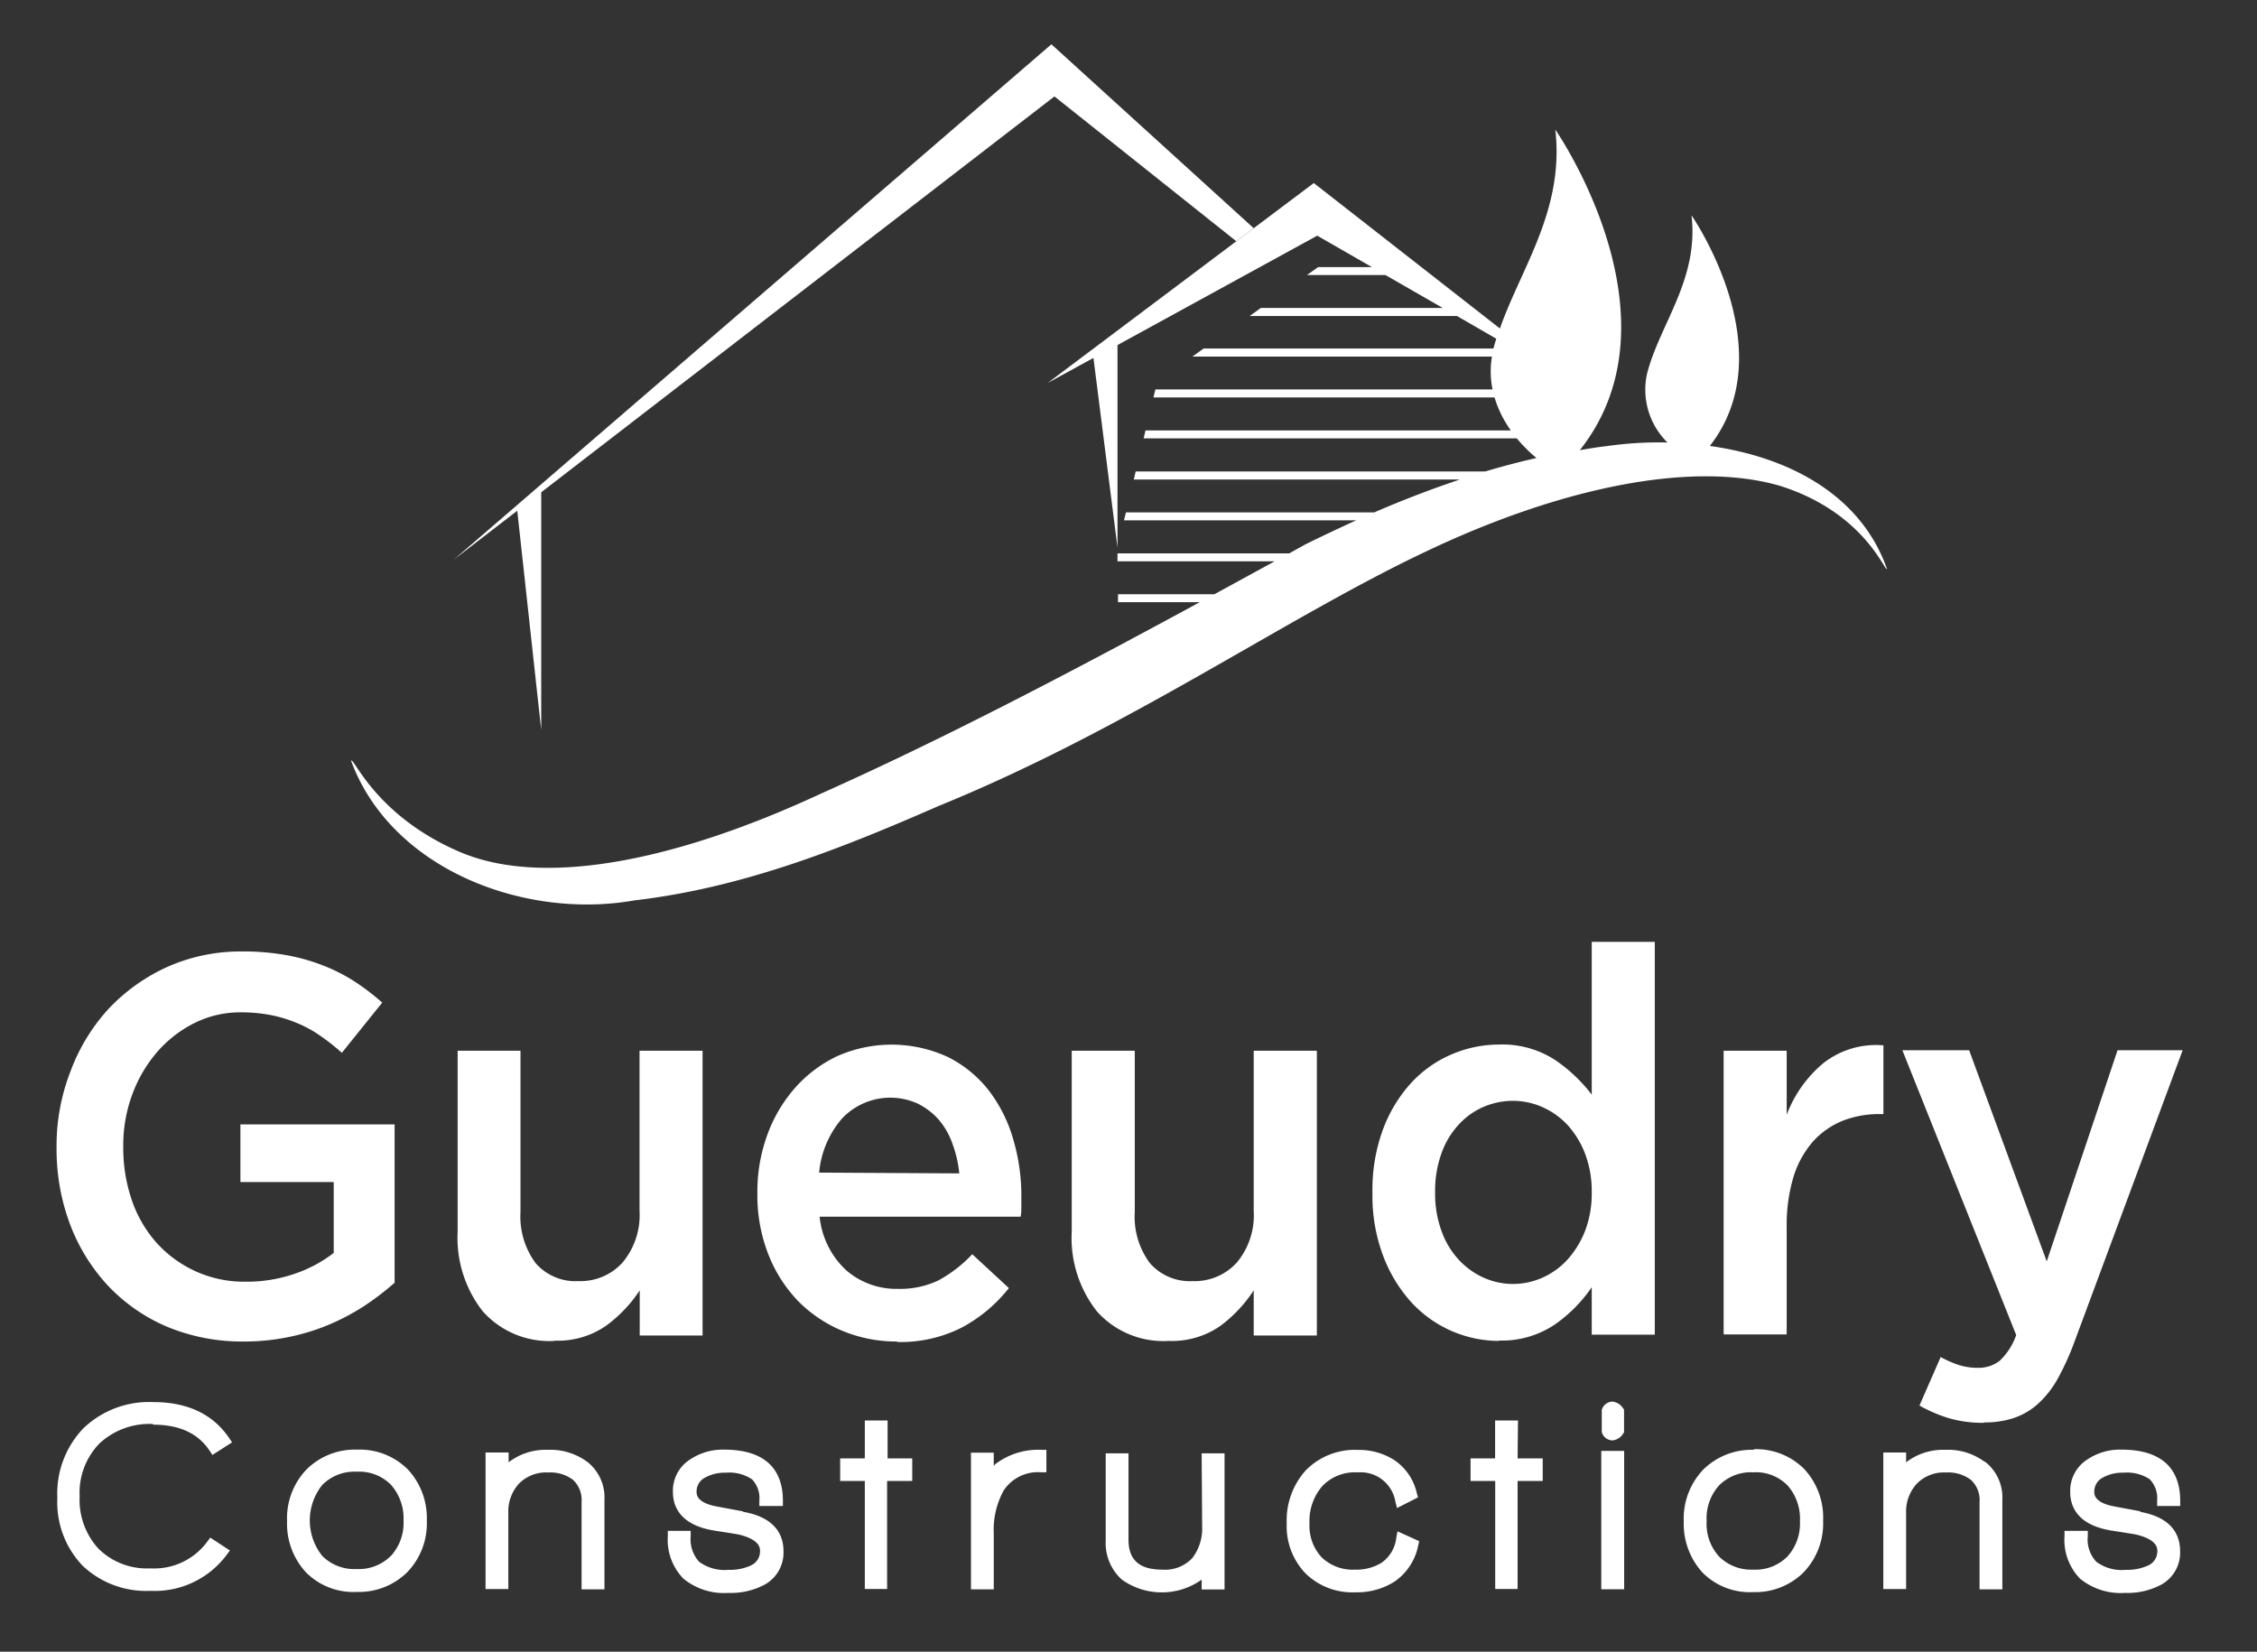 <svg id="Calque_1" data-name="Calque 1" xmlns="http://www.w3.org/2000/svg" width="229.82" height="168.2" viewBox="0 0 229.82 168.2">
  <rect x="0" y="0" width="229.82" height="168.2" fill="#333333" stroke="none"/>
  <defs>
    <style>
      .cls-1 {
        fill: #fff;
      }
    </style>
  </defs>
  <polygon class="cls-1" points="55.11 74.34 55.11 50.13 107.37 9.82 125.89 24.57 127.66 23.24 107.06 4.51 46.21 56.99 52.67 52.01 55.11 74.34"/>
  <path class="cls-1" d="M174.1,45.42c7.66-9.8-1.86-23.49-1.86-23.49C173,28.48,169,33,167.71,38.06a7.54,7.54,0,0,0,2.08,7,37.61,37.61,0,0,0-6.26.38c-.9.1-1.78.25-2.66.4,10.75-13.59-2.5-32.64-2.5-32.64.94,8.15-3.47,14.06-5.64,20.25L133.78,18.64,106.68,39l4.66-2.55,2.45,19.31V35.14L134.13,24l5.57,3.2h-5.48l-1.14.81h8l5.83,3.35H128.39l-1.14.82h21.11l4,2.31c-.11.34-.21.69-.29,1H122.56l-1.14.82h30.5a9.13,9.13,0,0,0,.06,3.35H117.65l-.2.81h34.73a11.34,11.34,0,0,0,1.66,3.36h-37.2l-.19.81h38a14.94,14.94,0,0,0,2,2q-2.64.6-5.21,1.37H115.64l-.19.82h33.21c-3,1-5.89,2.12-8.73,3.35H114.65l-.2.81h23.64c-1.74.79-3.47,1.61-5.16,2.44l-1.65.92H113.79v.81h16l-6.13,3.35h-9.82v.81h8.33c-13.93,7.57-26.7,14.2-38.65,19.53-14.49,6.73-28.1,9.59-36.71,5.9S36,77,35.75,77.48C39.88,88.6,53.49,93.66,64.59,91.69c11.31-1.31,21.56-5.5,31-9.62C114.81,74.24,130.8,63,144.93,56.29c14.24-6.82,27.54-9.35,36.27-6.83,8.66,2.7,10.78,8.9,10.94,8.47-2.71-7.69-10.21-11.42-18-12.51"/>
  <path class="cls-1" d="M75.67,153.91l-2.68-.5c-2.06-.38-2.06-1.23-2.06-1.51a1.58,1.58,0,0,1,.86-1.43,4.08,4.08,0,0,1,2.1-.5,4.16,4.16,0,0,1,2.68.67,2.76,2.76,0,0,1,.75,2.19v.53h2.4v-.53c0-2.38-1-5.21-6-5.21a6,6,0,0,0-3.45,1,3.77,3.77,0,0,0-1.75,3.3c0,1.5.74,3.39,4.24,3.95,2.15.33,2.44.39,2.48.4,2.15.52,2.15,1.39,2.15,1.68a1.57,1.57,0,0,1-.94,1.47,5,5,0,0,1-2.26.44,4.38,4.38,0,0,1-3-.82,3.42,3.42,0,0,1-.86-2.62v-.53H68v.53a5.68,5.68,0,0,0,1.59,4.34,6.52,6.52,0,0,0,4.58,1.45,7.33,7.33,0,0,0,3.67-.83,3.72,3.72,0,0,0,1.94-3.43c0-1.5-.72-3.42-4.13-4"/>
  <path class="cls-1" d="M59.79,148.86a6.32,6.32,0,0,0-4-1.22,6.18,6.18,0,0,0-4,1.27v-1H49.44v13.91h2.32v-7.73a4.2,4.2,0,0,1,1.08-3,3.86,3.86,0,0,1,3-1.14,3.8,3.8,0,0,1,2.51.75,2.8,2.8,0,0,1,.87,2.24v8.91h2.33V152.7a4.62,4.62,0,0,0-1.75-3.84"/>
  <path class="cls-1" d="M90.38,144.65H88.06v3.86H85.55v2.3h2.51c0,1,0,11,0,11h2.27v-11h2.56v-2.3H90.38Z"/>
  <path class="cls-1" d="M164.18,146.68a1.42,1.42,0,0,0,1.09-.68l.1-.15v-2.31l-.11-.14a1.44,1.44,0,0,0-1.08-.67,1.17,1.17,0,0,0-1.08.84l0,.1v2.06l0,.09a1.15,1.15,0,0,0,1.09.86"/>
  <path class="cls-1" d="M122.41,155.43a4.94,4.94,0,0,1-1,3.23,3.8,3.8,0,0,1-3.07,1.18c-2.34,0-3.43-1-3.43-3.05V148h-2.32v8.86a5,5,0,0,0,1.65,4,7,7,0,0,0,8.12,0v1h2.33V148h-2.33Z"/>
  <path class="cls-1" d="M15.59,145.08c2.68,0,4.57.87,5.76,2.66l.28.42,2-1.28-.31-.46c-1.65-2.42-4.24-3.64-7.69-3.64a9.67,9.67,0,0,0-7.12,2.65,9.58,9.58,0,0,0-2.67,7.11,9.33,9.33,0,0,0,2.59,6.92A9.42,9.42,0,0,0,15.33,162a9.12,9.12,0,0,0,7.74-3.65l.34-.46-2-1.31-.29.39a6.7,6.7,0,0,1-5.82,2.74,7,7,0,0,1-5.27-2,7.36,7.36,0,0,1-1.92-5.33,7.2,7.2,0,0,1,2-5.37,7.47,7.47,0,0,1,5.46-2"/>
  <path class="cls-1" d="M101.31,149.15l-.12.12v-1.34H98.87v13.92h2.32v-5.69a8.3,8.3,0,0,1,1-4.36,4.16,4.16,0,0,1,3.85-1.87h.51v-2.29h-.51a7.22,7.22,0,0,0-4.76,1.51"/>
  <path class="cls-1" d="M178.58,147.64a7,7,0,0,0-5.13,2,7.2,7.2,0,0,0-2,5.28,7.36,7.36,0,0,0,1.9,5.21,6.77,6.77,0,0,0,5.15,2,7,7,0,0,0,5.14-2,7.19,7.19,0,0,0,2-5.27,7.26,7.26,0,0,0-1.94-5.28,6.89,6.89,0,0,0-5.12-2M182,158.51a4.57,4.57,0,0,1-3.47,1.33,4.63,4.63,0,0,1-3.48-1.33,4.93,4.93,0,0,1-1.27-3.61,5,5,0,0,1,1.26-3.63,4.56,4.56,0,0,1,3.49-1.34,4.5,4.5,0,0,1,3.5,1.35,5.11,5.11,0,0,1,1.25,3.62,5,5,0,0,1-1.28,3.61"/>
  <path class="cls-1" d="M142.18,156.59a3.6,3.6,0,0,1-1.49,2.54,4.84,4.84,0,0,1-2.69.71,4.56,4.56,0,0,1-3.43-1.26,4.74,4.74,0,0,1-1.23-3.47,5.43,5.43,0,0,1,1.29-3.76,4.58,4.58,0,0,1,3.63-1.41,3.58,3.58,0,0,1,3.83,3l.16.63,2.14-1.09-.12-.42a5.5,5.5,0,0,0-2.35-3.41,6.65,6.65,0,0,0-3.62-1,7,7,0,0,0-5.35,2.09,7.61,7.61,0,0,0-1.93,5.38,6.94,6.94,0,0,0,1.91,5.1,6.83,6.83,0,0,0,5.09,1.93,7.15,7.15,0,0,0,3.93-1.06s-.14-.22-.27-.45c.13.23.27.45.27.45a5.82,5.82,0,0,0,2.46-3.71l.1-.44-2.21-1Z"/>
  <path class="cls-1" d="M202.09,148.86a6.28,6.28,0,0,0-4-1.22,6.2,6.2,0,0,0-4,1.27v-1h-2.32v13.91h2.32v-7.73a4.19,4.19,0,0,1,1.09-3,3.85,3.85,0,0,1,3-1.14,3.8,3.8,0,0,1,2.51.75,2.8,2.8,0,0,1,.88,2.24v8.91h2.32V152.7a4.61,4.61,0,0,0-1.75-3.84"/>
  <path class="cls-1" d="M154.57,144.65h-2.33v3.86h-2.5v2.3h2.51c0,1,0,11,0,11h2.28v-11h2.56v-2.3h-2.56Z"/>
  <rect class="cls-1" x="163.05" y="147.75" width="2.33" height="14.09"/>
  <path class="cls-1" d="M218,153.91l-2.68-.5c-2.07-.38-2.07-1.23-2.07-1.51a1.59,1.59,0,0,1,.87-1.43,4,4,0,0,1,2.09-.5,4.19,4.19,0,0,1,2.69.67,2.79,2.79,0,0,1,.75,2.19v.53H222v-.53c0-2.38-1-5.21-6-5.21a5.94,5.94,0,0,0-3.45,1,3.77,3.77,0,0,0-1.75,3.3c0,1.5.73,3.39,4.24,3.95,2.14.33,2.44.39,2.48.4,2.15.52,2.15,1.39,2.15,1.68a1.57,1.57,0,0,1-.94,1.47,5.07,5.07,0,0,1-2.27.44,4.33,4.33,0,0,1-3-.82,3.32,3.32,0,0,1-.87-2.62v-.53h-2.37v.53a5.67,5.67,0,0,0,1.58,4.34,6.56,6.56,0,0,0,4.59,1.45,7.31,7.31,0,0,0,3.66-.83,3.72,3.72,0,0,0,1.94-3.43c0-1.5-.71-3.42-4.12-4"/>
  <path class="cls-1" d="M41.51,149.62a6.92,6.92,0,0,0-5.13-2,7,7,0,0,0-5.15,2,7.19,7.19,0,0,0-2,5.28,7.3,7.3,0,0,0,1.92,5.21,6.78,6.78,0,0,0,5.16,2,7,7,0,0,0,5.15-2,7.15,7.15,0,0,0,2-5.27,7.27,7.27,0,0,0-2-5.28m-1.67,8.89a4.62,4.62,0,0,1-3.49,1.33,4.6,4.6,0,0,1-3.48-1.33,5.78,5.78,0,0,1,0-7.24,4.61,4.61,0,0,1,3.49-1.34,4.54,4.54,0,0,1,3.52,1.35,5.15,5.15,0,0,1,1.26,3.62,5,5,0,0,1-1.29,3.61"/>
  <path class="cls-1" d="M24.8,136.61A19.9,19.9,0,0,1,17,135.1a17.89,17.89,0,0,1-6-4.17,19.07,19.07,0,0,1-3.87-6.26,21.8,21.8,0,0,1-1.37-7.81v-.11a20.87,20.87,0,0,1,1.41-7.63A19.46,19.46,0,0,1,11,102.79a19,19,0,0,1,6-4.31,18.35,18.35,0,0,1,7.67-1.59,24.52,24.52,0,0,1,4.39.36,19.57,19.57,0,0,1,3.66,1A18,18,0,0,1,36,99.88a23.7,23.7,0,0,1,2.92,2.22l-4.11,5.11a22.23,22.23,0,0,0-2.15-1.7,12.31,12.31,0,0,0-2.32-1.29,13.8,13.8,0,0,0-2.66-.83,15.79,15.79,0,0,0-3.19-.3,10.39,10.39,0,0,0-4.71,1.1A12.33,12.33,0,0,0,16,107.13a14,14,0,0,0-2.53,4.32,14.85,14.85,0,0,0-.92,5.22v.11a16.46,16.46,0,0,0,.89,5.49A12.69,12.69,0,0,0,16,126.62a12,12,0,0,0,9.06,3.9,14.93,14.93,0,0,0,4.92-.8,13.62,13.62,0,0,0,4-2.13v-7.22H24.48V114.5h15.7v16.13a29.33,29.33,0,0,1-3,2.3,23.06,23.06,0,0,1-3.58,1.92,21.76,21.76,0,0,1-4.14,1.29,22.44,22.44,0,0,1-4.63.47"/>
  <path class="cls-1" d="M56.47,136.55a9.08,9.08,0,0,1-7.3-3,12.12,12.12,0,0,1-2.57-8.12V107H53V123.4a8,8,0,0,0,1.54,5.23,5.39,5.39,0,0,0,4.36,1.83,5.79,5.79,0,0,0,4.49-1.89,7.53,7.53,0,0,0,1.73-5.28V107h6.42v29H65.14V131.4A13.88,13.88,0,0,1,61.72,135a8.58,8.58,0,0,1-5.25,1.52"/>
  <path class="cls-1" d="M91.36,136.61a14.36,14.36,0,0,1-5.61-1.1,13.66,13.66,0,0,1-4.53-3.07,14.43,14.43,0,0,1-3-4.75,16.48,16.48,0,0,1-1.1-6.11v-.12a16.85,16.85,0,0,1,1-5.86,14.91,14.91,0,0,1,2.82-4.8,13.37,13.37,0,0,1,4.29-3.24,13.67,13.67,0,0,1,11.29.08,12.15,12.15,0,0,1,4.16,3.4,15,15,0,0,1,2.5,5A20.43,20.43,0,0,1,104,122c0,.29,0,.6,0,.9s0,.64-.08,1H83.46a8.6,8.6,0,0,0,2.71,5.46,7.82,7.82,0,0,0,5.29,1.89,9.06,9.06,0,0,0,4.11-.87A13.71,13.71,0,0,0,99,127.72l3.73,3.45a15.32,15.32,0,0,1-4.76,4,13.82,13.82,0,0,1-6.61,1.49m6.32-17.17a12,12,0,0,0-.69-3A7.62,7.62,0,0,0,95.57,114a7,7,0,0,0-2.13-1.62,6.76,6.76,0,0,0-7.69,1.51,9.75,9.75,0,0,0-2.34,5.52Z"/>
  <path class="cls-1" d="M119,136.55a9.07,9.07,0,0,1-7.3-3,12.07,12.07,0,0,1-2.57-8.12V107h6.42V123.4a7.9,7.9,0,0,0,1.54,5.23,5.39,5.39,0,0,0,4.36,1.83,5.8,5.8,0,0,0,4.49-1.89,7.53,7.53,0,0,0,1.72-5.28V107h6.43v29h-6.43V131.4a14,14,0,0,1-3.41,3.63,8.62,8.62,0,0,1-5.25,1.52"/>
  <path class="cls-1" d="M152.65,136.55a12.17,12.17,0,0,1-8.9-3.89,14.8,14.8,0,0,1-2.89-4.72,17.31,17.31,0,0,1-1.11-6.42v-.11a17.78,17.78,0,0,1,1.08-6.42,14.52,14.52,0,0,1,2.86-4.71,12,12,0,0,1,4.12-2.91,12.26,12.26,0,0,1,4.81-1,9.85,9.85,0,0,1,5.68,1.54,15.89,15.89,0,0,1,3.78,3.56V95.91h6.42v40h-6.42l0-4.83a14.68,14.68,0,0,1-3.82,3.84,9.66,9.66,0,0,1-5.66,1.59m1.5-5.76a7.38,7.38,0,0,0,3-.66,7.65,7.65,0,0,0,2.57-1.89,9.61,9.61,0,0,0,1.76-2.93,10.65,10.65,0,0,0,.65-3.79v-.11a10.8,10.8,0,0,0-.65-3.81,9.31,9.31,0,0,0-1.76-2.94,7.84,7.84,0,0,0-2.57-1.86,7.38,7.38,0,0,0-3-.66,7.63,7.63,0,0,0-3.07.63,7.49,7.49,0,0,0-2.54,1.84,8.43,8.43,0,0,0-1.73,2.93,11.3,11.3,0,0,0-.63,3.87v.11a11,11,0,0,0,.63,3.81,8.48,8.48,0,0,0,1.73,2.94,7.83,7.83,0,0,0,2.54,1.86,7.34,7.34,0,0,0,3.07.66"/>
  <path class="cls-1" d="M175.51,107h6.42v6.52a12.67,12.67,0,0,1,3.74-5.26,8.68,8.68,0,0,1,6.11-1.81v7h-.37a10.15,10.15,0,0,0-3.85.71,8.23,8.23,0,0,0-3,2.14,9.88,9.88,0,0,0-1.95,3.59,16.94,16.94,0,0,0-.68,5v11h-6.42Z"/>
  <path class="cls-1" d="M202,144.89a12.36,12.36,0,0,1-3.55-.47,14.84,14.84,0,0,1-3-1.29l2.16-4.94a10.39,10.39,0,0,0,1.82.8,6.12,6.12,0,0,0,1.92.3,3.55,3.55,0,0,0,2.26-.71,6.57,6.57,0,0,0,1.69-2.63l-11.59-29h6.8l7.9,21.5,7.21-21.5h6.63l-11.05,29.78a26.94,26.94,0,0,1-1.74,3.79,10.06,10.06,0,0,1-2,2.49,7.09,7.09,0,0,1-2.43,1.4,9.52,9.52,0,0,1-3,.44"/>
</svg>
